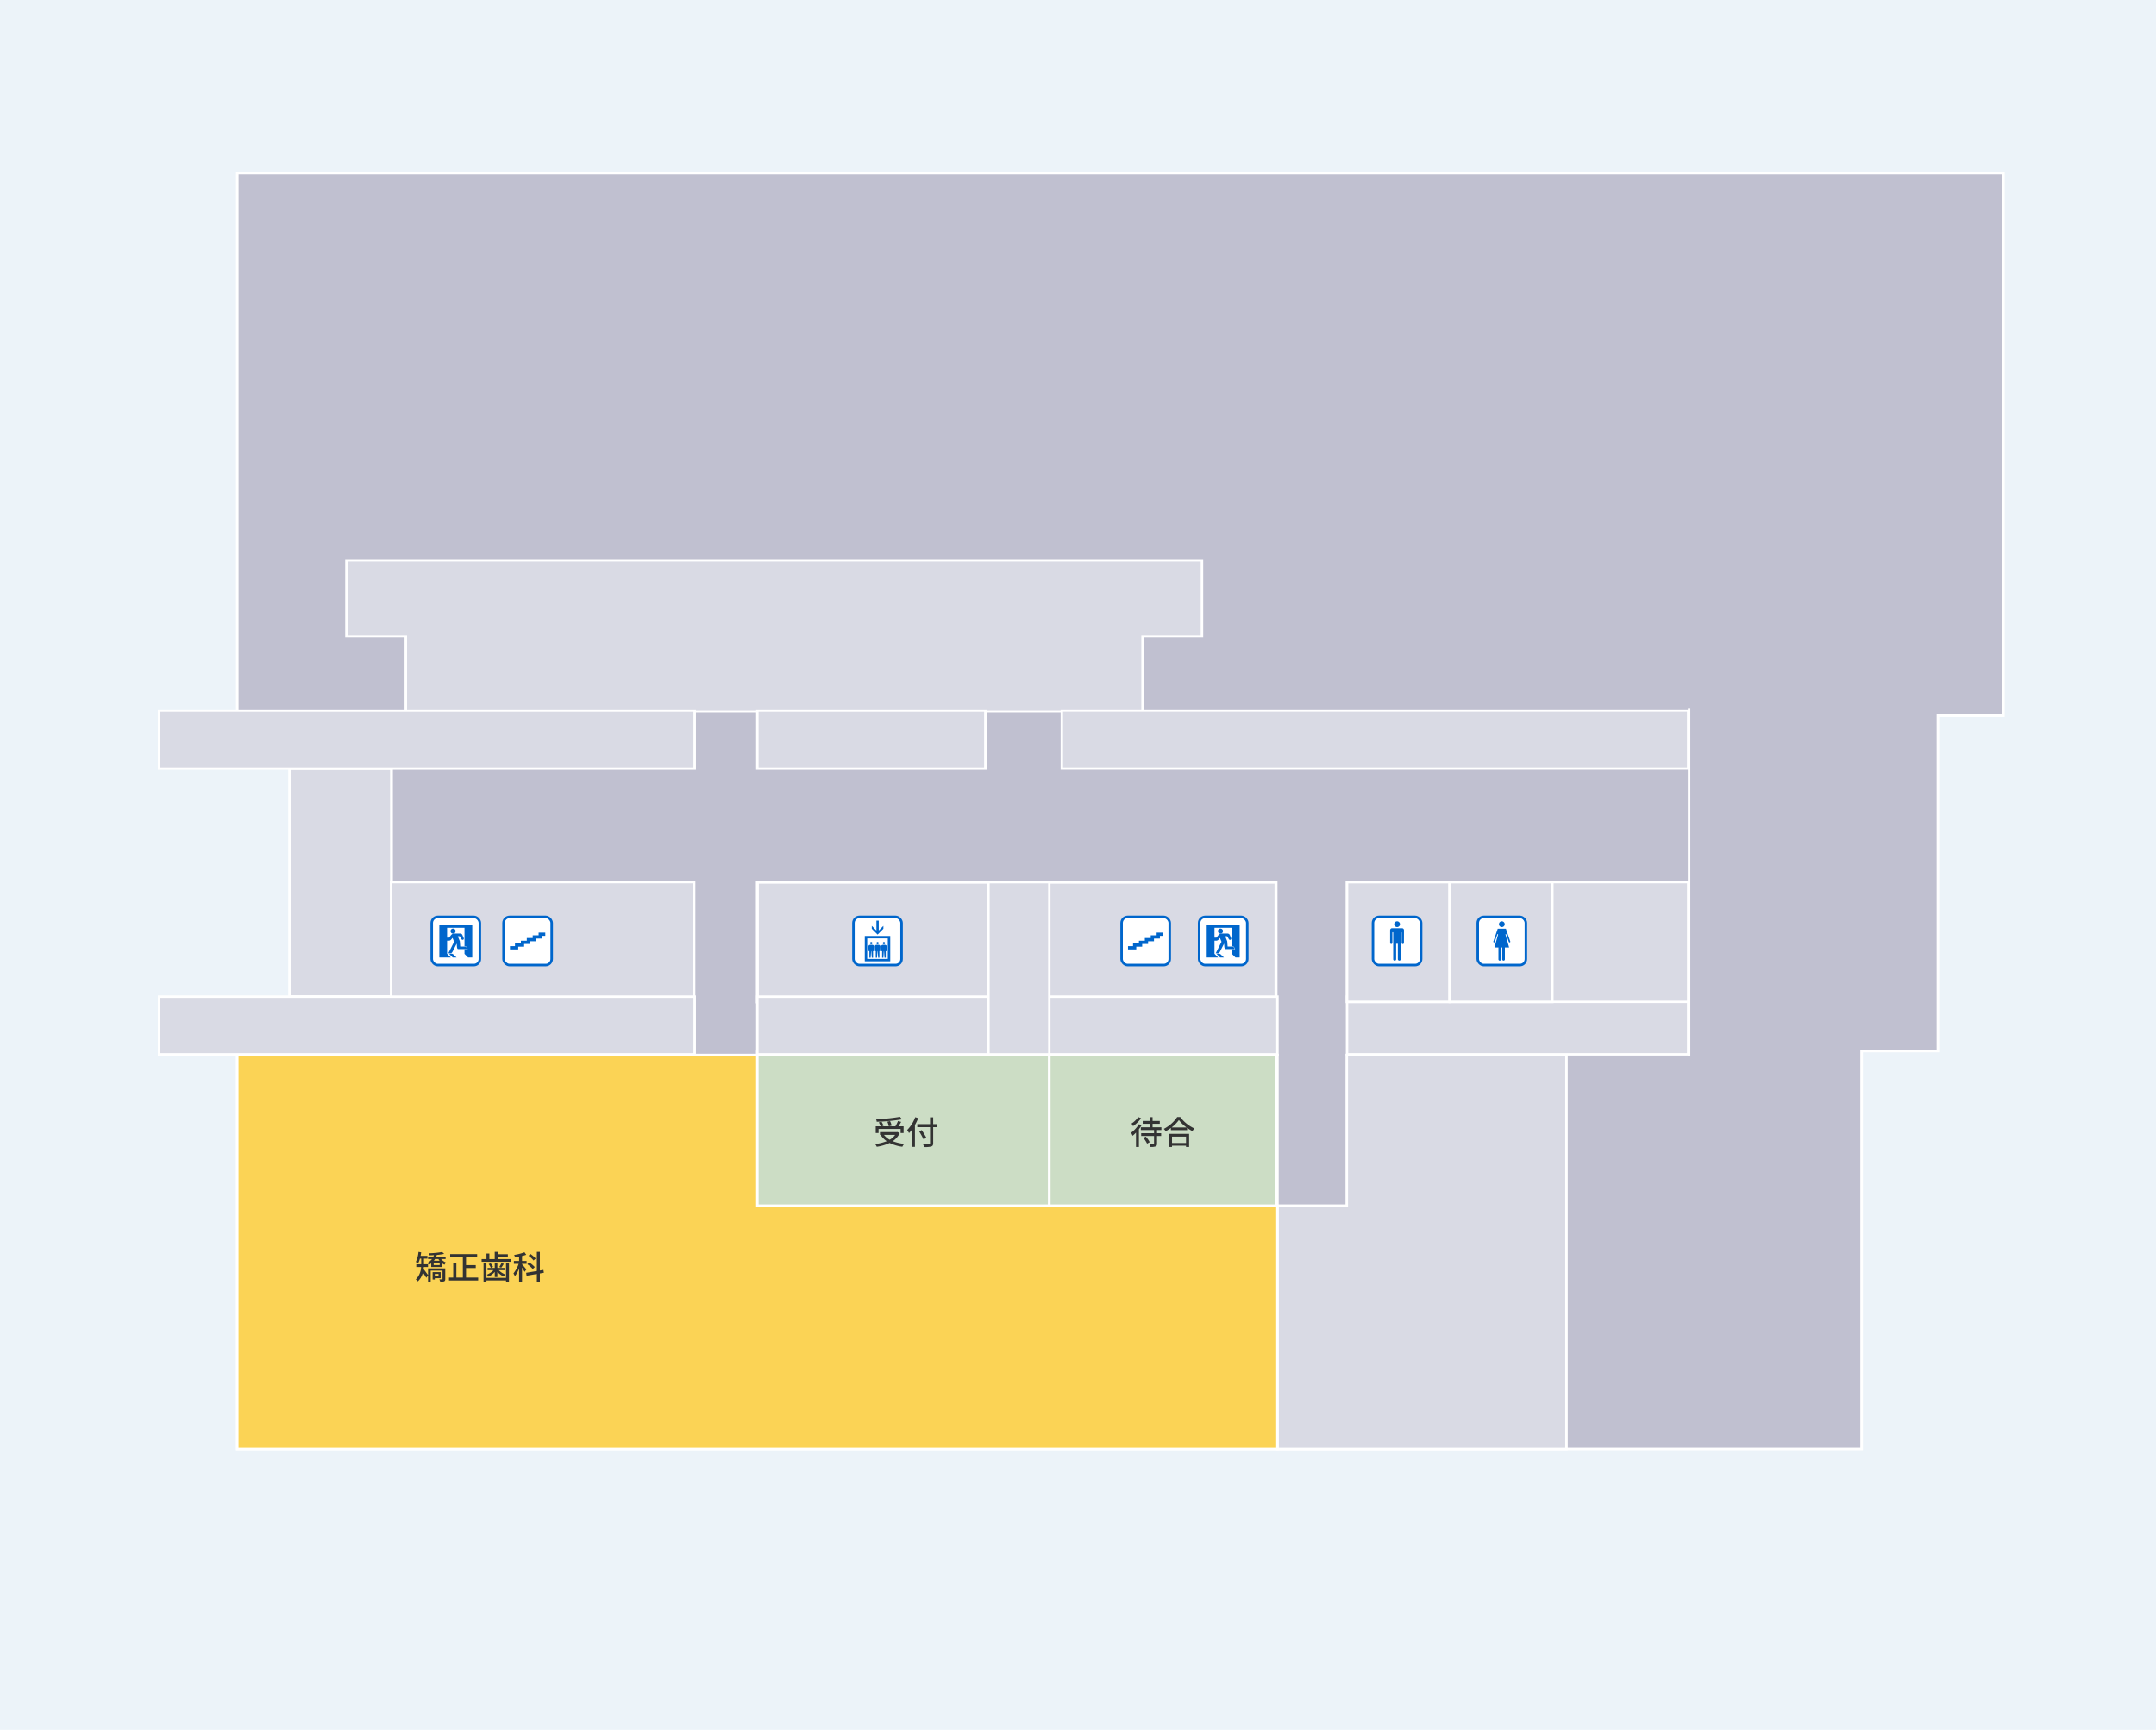 <svg xmlns="http://www.w3.org/2000/svg" width="860" height="690" viewBox="0 0 860 690"><rect width="860" height="690" style="fill:#ecf3f9"/><rect x="277.103" y="342.287" width="24.998" height="28.994" style="fill:#ecf3f9"/><polygon points="94.644 69.063 94.644 285.341 146.655 285.341 146.655 414.057 94.644 414.057 94.644 577.937 742.575 577.937 742.575 419.237 773.017 419.237 773.017 285.341 799.133 285.341 799.133 69.063 94.644 69.063" style="fill:#c0c0d0;stroke:#fff;stroke-miterlimit:10;stroke-width:1.023px"/><rect x="115.53" y="306.516" width="40.618" height="91.045" style="fill:#d9dae4;stroke:#fff;stroke-miterlimit:10;stroke-width:1.127px"/><polygon points="537.208 420.812 537.208 480.923 509.557 480.923 509.557 577.937 624.847 577.937 624.847 420.812 537.208 420.812" style="fill:#d9dae4;stroke:#fff;stroke-miterlimit:10"/><rect x="94.644" y="420.812" width="414.913" height="157.124" style="fill:#fbd355;stroke:#fff"/><rect x="537.315" y="397.545" width="136.075" height="23" style="fill:#d9dae4;stroke:#fff;stroke-miterlimit:10;stroke-width:0.96px"/><polygon points="479.441 223.592 138.186 223.592 138.186 253.811 161.871 253.811 161.871 283.805 455.756 283.805 455.756 253.811 479.441 253.811 479.441 223.592" style="fill:#d9dae4;stroke:#fff;stroke-miterlimit:10"/><rect x="155.975" y="351.879" width="120.943" height="47.775" style="fill:#d9dae4;stroke:#fff;stroke-miterlimit:10;stroke-width:0.904px"/><rect x="302.101" y="351.879" width="206.88" height="47.775" style="fill:#d9dae4;stroke:#fff;stroke-miterlimit:10;stroke-width:1.183px"/><rect x="537.315" y="351.863" width="136.075" height="47.775" style="fill:#d9dae4;stroke:#fff;stroke-miterlimit:10;stroke-width:0.932px"/><rect x="63.439" y="283.548" width="213.663" height="23" style="fill:#d9dae4;stroke:#fff;stroke-miterlimit:10;stroke-width:0.983px"/><rect x="302.101" y="283.548" width="90.941" height="23" style="fill:#d9dae4;stroke:#fff;stroke-miterlimit:10;stroke-width:0.983px"/><rect x="423.557" y="283.532" width="249.833" height="23" style="fill:#d9dae4;stroke:#fff;stroke-miterlimit:10;stroke-width:0.96px"/><line x1="673.754" y1="282.548" x2="673.754" y2="421.21" style="fill:none;stroke:#fff;stroke-miterlimit:10"/><rect x="302.101" y="419.561" width="116.457" height="61.369" style="fill:#ccddc5;stroke:#fff"/><rect x="418.557" y="419.561" width="90.447" height="61.369" style="fill:#ccddc5;stroke:#fff"/><rect x="537.315" y="351.863" width="40.865" height="47.791" style="fill:#d9dae4;stroke:#fff;stroke-miterlimit:10"/><rect x="578.335" y="351.863" width="40.865" height="47.791" style="fill:#d9dae4;stroke:#fff;stroke-miterlimit:10"/><rect x="63.439" y="397.561" width="213.663" height="23" style="fill:#d9dae4;stroke:#fff;stroke-miterlimit:10;stroke-width:0.983px"/><rect x="302.101" y="397.561" width="207.457" height="23" style="fill:#d9dae4;stroke:#fff;stroke-miterlimit:10;stroke-width:0.983px"/><rect x="394.293" y="351.879" width="24.264" height="68.682" style="fill:#d9dae4;stroke:#fff;stroke-miterlimit:10;stroke-width:0.953px"/><path d="M177.602,510.134c0,.494-.091.78-.442.949a4.23,4.23,0,0,1-1.573.169,3.196,3.196,0,0,0-.364-.962c.481.013.949,0,1.092,0,.156,0,.195-.039.195-.182v-3.276H171.791v4.433h-1.053v-2.496l-.728.897c-.286-.533-.845-1.417-1.313-2.132a7.402,7.402,0,0,1-2.028,3.575,4.755,4.755,0,0,0-.819-.793,7.328,7.328,0,0,0,2.106-4.927h-1.911v-1.118h1.963v-2.236h-.52a9.731,9.731,0,0,1-.741,1.938,6.375,6.375,0,0,0-.897-.611,11.664,11.664,0,0,0,1.079-4.004l1.066.195c-.065.468-.143.923-.234,1.378h2.73v1.105h-1.378v2.236h1.599v1.118H169.061c-.026.273-.052.559-.104.832.455.559,1.43,1.898,1.781,2.379v-2.665h6.864Zm-1.677-7.931a5.695,5.695,0,0,0,2.041,1.43,3.545,3.545,0,0,0-.689.832,4.823,4.823,0,0,1-.871-.546v1.469h-4.395v-1.482a5.158,5.158,0,0,1-.962.598,3.798,3.798,0,0,0-.598-.767,4.98,4.98,0,0,0,1.846-1.534h-1.56v-.884h2.093a7.109,7.109,0,0,0,.273-.663c-.637.039-1.274.052-1.872.065a3.693,3.693,0,0,0-.273-.806,32.493,32.493,0,0,0,5.395-.52l.806.741a20.387,20.387,0,0,1-2.925.429,7.362,7.362,0,0,1-.273.754h3.783v.884Zm-2.483,7.619v.546h-.884V507.416H175.769v2.405Zm1.937-6.136h-2.392v.91h2.392ZM173.52,502.203c-.156.234-.312.468-.481.689h2.314a6.089,6.089,0,0,1-.494-.689Zm-.078,5.929v.962h1.469v-.962Z" style="fill:#333"/><path d="M190.732,509.575v1.17H179.097v-1.17h1.69v-5.928h1.248v5.928h2.587v-8.138h-5.057v-1.183H190.329v1.183H185.896v3.185h3.874v1.17h-3.874v3.783Z" style="fill:#333"/><path d="M203.758,502.216v1.079H192.11v-1.079h1.937v-2.21h1.157v2.21h2.132v-2.86h1.183v.936h4.056v.988H198.519v.936Zm-1.911,1.482h1.17v7.605h-1.17v-.572h-7.813v.572H192.877v-7.605h1.157v5.993h7.813Zm-4.498,3.627a7.988,7.988,0,0,1-2.458,1.885,4.988,4.988,0,0,0-.689-.78,7.758,7.758,0,0,0,2.652-1.781h-2.366v-.91h2.86v-2.067h1.04v2.067H201.418v.91h-2.47a7.551,7.551,0,0,0,2.613,1.716,5.207,5.207,0,0,0-.702.806,8.624,8.624,0,0,1-2.47-1.885v2.093h-1.04Zm-1.638-3.432a5.62,5.62,0,0,1,.949,1.443l-.871.39a6.71,6.71,0,0,0-.884-1.521Zm5.252.221a15.223,15.223,0,0,1-1.027,1.547l-.78-.286a10.258,10.258,0,0,0,.858-1.56Z" style="fill:#333"/><path d="M209.244,507.312a17.889,17.889,0,0,0-1.014-1.716v5.681h-1.17V506.013a12.613,12.613,0,0,1-1.664,3.029,7.595,7.595,0,0,0-.585-1.118,12.935,12.935,0,0,0,2.08-3.81h-1.911V502.983h2.08v-1.742c-.559.104-1.118.182-1.638.26a3.688,3.688,0,0,0-.338-.936,19.52,19.52,0,0,0,4.134-1.053l.689.988a12.163,12.163,0,0,1-1.677.494v1.989h1.82v1.131H208.23v.182c.39.403,1.495,1.729,1.742,2.067Zm6.097.637v3.328H214.145v-3.12l-4.095.689-.182-1.157,4.277-.715v-7.618h1.196v7.423l1.417-.234.182,1.131Zm-2.834-1.755a11.209,11.209,0,0,0-2.171-1.937l.767-.702a12.221,12.221,0,0,1,2.223,1.846Zm.325-3.419a10.575,10.575,0,0,0-2.015-1.885l.793-.689a10.716,10.716,0,0,1,2.067,1.807Z" style="fill:#333"/><path d="M358.868,452.028a7.954,7.954,0,0,1-2.769,3.159,17.13,17.13,0,0,0,4.576,1.079,5.237,5.237,0,0,0-.741,1.145,16.004,16.004,0,0,1-5.07-1.508,18.166,18.166,0,0,1-5.135,1.521,3.817,3.817,0,0,0-.702-1.092,17.671,17.671,0,0,0,4.667-1.144,8.813,8.813,0,0,1-2.366-2.392l.234-.104h-.559v-1.118h6.825l.221-.039Zm-8.424-.078H349.312v-2.691h1.963a8.764,8.764,0,0,0-.741-1.547l1.053-.299a6.893,6.893,0,0,1,.832,1.625l-.702.221h2.808a7.405,7.405,0,0,0-.585-1.833l1.079-.234a7.389,7.389,0,0,1,.65,1.794l-1.092.273h2.587a14.269,14.269,0,0,0,1.04-2.093l1.261.338c-.338.585-.715,1.235-1.079,1.755h2.041v2.691h-1.183v-1.625h-8.801Zm9.374-5.473a70.325,70.325,0,0,1-10.115.975,3.404,3.404,0,0,0-.26-1.027,66.818,66.818,0,0,0,9.529-.937Zm-7.203,6.214a7.188,7.188,0,0,0,2.275,1.911,6.542,6.542,0,0,0,2.158-1.911Z" style="fill:#333"/><path d="M366.265,446.009a20.451,20.451,0,0,1-1.313,2.743v8.71h-1.222v-6.825a11.866,11.866,0,0,1-1.144,1.339,8.269,8.269,0,0,0-.728-1.235,14.063,14.063,0,0,0,3.211-5.109Zm7.514,3.588h-1.547v6.344c0,.845-.221,1.183-.767,1.365a9.766,9.766,0,0,1-2.874.208,4.939,4.939,0,0,0-.468-1.209c1.053.052,2.132.039,2.444.026.299-.013.416-.104.416-.39v-6.344h-5.083v-1.209h5.083v-2.691h1.248v2.691h1.547Zm-5.382,4.862a32.409,32.409,0,0,0-1.781-3.186l1.053-.494c.624.975,1.469,2.288,1.859,3.068Z" style="fill:#333"/><path d="M455.344,448.843a15.972,15.972,0,0,1-1.053,1.586v7.06h-1.157v-5.708a12.03,12.03,0,0,1-1.365,1.261,7.962,7.962,0,0,0-.598-1.209,11.602,11.602,0,0,0,3.12-3.419Zm-.169-2.795a13.463,13.463,0,0,1-3.224,3.146,6.195,6.195,0,0,0-.611-1.014,9.494,9.494,0,0,0,2.678-2.6Zm6.357,4.706v1.261h1.638v1.105h-1.638v3.016c0,.65-.13.975-.585,1.145a5.956,5.956,0,0,1-2.119.208,4.836,4.836,0,0,0-.377-1.157c.702.039,1.417.039,1.625.026.195-.013.26-.065.26-.247v-2.99h-5.135v-1.105h5.135v-1.261h-5.278v-1.105h3.497v-1.404H455.812v-1.105h2.743v-1.534h1.196v1.534h2.873v1.105h-2.873v1.404h3.51v1.105Zm-4.485,2.613a10.996,10.996,0,0,1,1.56,2.21l-1.053.598a10.747,10.747,0,0,0-1.482-2.288Z" style="fill:#333"/><path d="M470.801,445.58a14.422,14.422,0,0,0,5.629,4.537,5.389,5.389,0,0,0-.793,1.079,16.923,16.923,0,0,1-2.106-1.313v.923h-6.475v-.884a17.753,17.753,0,0,1-2.093,1.326,4.648,4.648,0,0,0-.741-.962,14.4,14.4,0,0,0,5.343-4.706Zm-4.485,6.695h8.008V457.501h-1.235v-.507H467.499v.507h-1.183Zm6.994-2.548a14.88,14.88,0,0,1-3.068-2.964,13.908,13.908,0,0,1-2.925,2.964Zm-5.811,3.64V455.915h5.59V453.367Z" style="fill:#333"/><rect x="340.426" y="365.743" width="19.2" height="19.2" rx="2.4" style="fill:#fff;stroke:#06c;stroke-miterlimit:10"/><path d="M344.948,383.448h10.157V373.336H344.948Zm9.189-.969h-8.216v-8.177h8.216Z" style="fill:#06c"/><polygon points="352.365 370.471 352.365 369.316 350.516 371.162 350.516 367.236 349.593 367.236 349.593 371.162 347.744 369.316 347.744 370.471 350.055 372.782 352.365 370.471" style="fill:#06c"/><path d="M346.469,379.385h.315v2.618h.504l.186-2.618h.089l.183,2.618h.504v-2.618h.316l.092-1.756a.679.679,0,0,0-.583-.727,3.655,3.655,0,0,0-.556-.043,3.581,3.581,0,0,0-.556.043.681.681,0,0,0-.587.727Z" style="fill:#06c"/><path d="M347.519,376.66a.46.46,0,1,0-.459-.455.458.458,0,0,0,.459.455" style="fill:#06c"/><path d="M349.001,379.385h.317v2.618h.506l.182-2.618h.093l.183,2.618h.505v-2.618h.316l.091-1.756a.685.685,0,0,0-.583-.727,3.643,3.643,0,0,0-1.117,0,.681.681,0,0,0-.581.727Z" style="fill:#06c"/><path d="M350.053,376.66a.46.46,0,1,0-.461-.455.459.459,0,0,0,.461.455" style="fill:#06c"/><path d="M351.538,379.385h.316v2.618h.504l.182-2.618h.092l.186,2.618h.505v-2.618h.314l.094-1.756a.686.686,0,0,0-.588-.727,3.583,3.583,0,0,0-1.108,0,.685.685,0,0,0-.591.727Z" style="fill:#06c"/><path d="M352.589,376.66a.46.46,0,0,0,0-.92.46.46,0,1,0,0,.92" style="fill:#06c"/><rect x="447.389" y="365.743" width="19.2" height="19.2" rx="2.4" style="fill:#fff;stroke:#06c;stroke-miterlimit:10"/><polygon points="464.035 371.993 461.373 371.993 461.373 373.073 459.016 373.073 459.016 374.156 456.66 374.156 456.66 375.233 454.304 375.233 454.304 376.312 451.949 376.312 451.949 377.394 449.942 377.394 449.942 378.692 453.243 378.692 453.243 377.606 455.597 377.606 455.597 376.531 457.955 376.531 457.955 375.451 460.311 375.451 460.311 374.371 462.668 374.371 462.668 373.288 464.035 373.288 464.035 371.993" style="fill:#06c"/><rect x="200.86" y="365.743" width="19.2" height="19.2" rx="2.4" style="fill:#fff;stroke:#06c;stroke-miterlimit:10"/><polygon points="217.506 371.993 214.845 371.993 214.845 373.073 212.488 373.073 212.488 374.156 210.131 374.156 210.131 375.233 207.776 375.233 207.776 376.312 205.42 376.312 205.42 377.394 203.414 377.394 203.414 378.692 206.715 378.692 206.715 377.606 209.069 377.606 209.069 376.531 211.426 376.531 211.426 375.451 213.783 375.451 213.783 374.371 216.14 374.371 216.14 373.288 217.506 373.288 217.506 371.993" style="fill:#06c"/><rect x="478.316" y="365.743" width="19.2" height="19.2" rx="2.4" style="fill:#fff;stroke:#06c;stroke-miterlimit:10"/><path d="M486.648,372.481a2.192,2.192,0,0,0-.73.646l-.687.862h-.787v-3.914l6.944-0.0 0,7.342h.053a1.091,1.091,0,0,1,.787.306,2.696,2.696,0,0,1,.287.581c.062.155.115.299.145.382h-1.272v1.789l1.438,1.438H494.486v-13.141H481.345v13.141h4.581l-1.483-1.482V375.215h.871a1.336,1.336,0,0,0,.794-.489c.166-.198.4-.491.506-.625l.631,1.549-2.292,4.558h.964c.247-.005.522-.253.709-.616.089-.176.524-1.026.937-1.83.295-.576.578-1.128.716-1.396.019.259.054.744.086,1.196a2.171,2.171,0,0,0,.159.738c.076.16.159.252.265.257h3.687s-.16-.406-.228-.547c-.023-.05-.049-.097-.069-.132a.436.436,0,0,0-.046-.068h0a.962.962,0,0,0-.681-.264c-.003,0-.008-0-.015 0-.149-0-1.483-0-1.758-0-.022-.301-.134-1.874-.149-2.08l-.001-.008-.815-2.002h.818c.094.167.589,1.05.671,1.2a.534.534,0,0,0,.452.227.399.399,0,0,0,.19-.043.532.532,0,0,0,.289-.443.447.447,0,0,0-.036-.174c-.105-.246-.429-.983-.558-1.29a.942.942,0,0,0-.861-.557c-.317,0-1.619,0-2.35 0A1.545,1.545,0,0,0,486.648,372.481Z" style="fill:#06c"/><path d="M487.13,380.871a1.405,1.405,0,0,0-.944-.505c-.208-0-1.004-0-1.004-0l1.51,1.548h1.53S487.231,380.963,487.13,380.871Z" style="fill:#06c"/><path d="M487.836,371.4a1.007,1.007,0,1,1-1.007-1.007A1.007,1.007,0,0,1,487.836,371.4Z" style="fill:#06c"/><rect x="172.208" y="365.743" width="19.2" height="19.2" rx="2.4" style="fill:#fff;stroke:#06c;stroke-miterlimit:10"/><path d="M180.54,372.481a2.192,2.192,0,0,0-.73.646l-.687.862h-.787v-3.914l6.944-0.0 0,7.342h.053a1.091,1.091,0,0,1,.787.306,2.696,2.696,0,0,1,.287.581c.062.155.115.299.145.382h-1.272v1.789l1.438,1.438h1.66v-13.141h-13.141v13.141H179.818l-1.483-1.482V375.215h.871a1.336,1.336,0,0,0,.794-.489c.166-.198.4-.491.506-.625l.631,1.549-2.292,4.558h.964c.247-.005.522-.253.709-.616.089-.176.524-1.026.937-1.83.295-.576.578-1.128.716-1.396.019.259.054.744.086,1.196a2.172,2.172,0,0,0,.159.738c.076.16.159.252.265.257H186.368s-.16-.406-.228-.547c-.023-.05-.049-.097-.069-.132a.436.436,0,0,0-.046-.068h0a.962.962,0,0,0-.681-.264c-.003,0-.008-0-.015 0-.149-0-1.483-0-1.758-0-.022-.301-.134-1.874-.149-2.08l-.001-.008-.815-2.002h.818c.094.167.589,1.05.671,1.2a.534.534,0,0,0,.452.227.399.399,0,0,0,.19-.043.532.532,0,0,0,.289-.443.447.447,0,0,0-.036-.174c-.105-.246-.429-.983-.558-1.29a.942.942,0,0,0-.861-.557c-.317,0-1.619,0-2.35 0A1.545,1.545,0,0,0,180.54,372.481Z" style="fill:#06c"/><path d="M181.022,380.871a1.405,1.405,0,0,0-.944-.505c-.208-0-1.004-0-1.004-0l1.51,1.548h1.53S181.124,380.963,181.022,380.871Z" style="fill:#06c"/><path d="M181.728,371.4a1.007,1.007,0,1,1-1.007-1.007A1.007,1.007,0,0,1,181.728,371.4Z" style="fill:#06c"/><rect x="547.665" y="365.743" width="19.2" height="19.2" rx="2.4" style="fill:#fff;stroke:#06c;stroke-miterlimit:10"/><path d="M556.138,368.652a1.144,1.144,0,1,0,1.154-1.147,1.145,1.145,0,0,0-1.154,1.147" style="fill:#06c"/><path d="M554.506,371.023a.768.768,0,0,1,.767-.773h3.969a.778.778,0,0,1,.78.773l-.02,5.063a.451.451,0,1,1-.901,0v-4.093a.175.175,0,0,0-.172-.171.159.159,0,0,0-.154.171l-.032,10.61a.583.583,0,0,1-1.165,0v-6.149h-.676v6.149a.587.587,0,0,1-1.174,0V371.993a.167.167,0,1,0-.334,0l.01,4.093a.459.459,0,0,1-.458.451.448.448,0,0,1-.442-.451v-5.063" style="fill:#06c"/><rect x="589.458" y="365.743" width="19.2" height="19.2" rx="2.4" style="fill:#fff;stroke:#06c;stroke-miterlimit:10"/><path d="M597.918,368.652a1.144,1.144,0,1,0,1.133-1.147,1.136,1.136,0,0,0-1.133,1.147" style="fill:#06c"/><path d="M595.681,375.517l1.752-5.086h3.243l1.755,5.086a.301.301,0,0,1-.179.381.315.315,0,0,1-.393-.19l-1.016-2.996a.177.177,0,0,0-.208-.117.156.156,0,0,0-.104.201l1.433,5.113h-1.687v4.745a.525.525,0,1,1-1.05,0v-4.745h-.465v4.745a.528.528,0,1,1-1.057,0v-4.745H596.142l.035-.241,1.379-4.872a.154.154,0,0,0-.117-.201.16.16,0,0,0-.195.117l-.998,2.996a.299.299,0,0,1-.378.19.304.304,0,0,1-.187-.381" style="fill:#06c"/></svg>